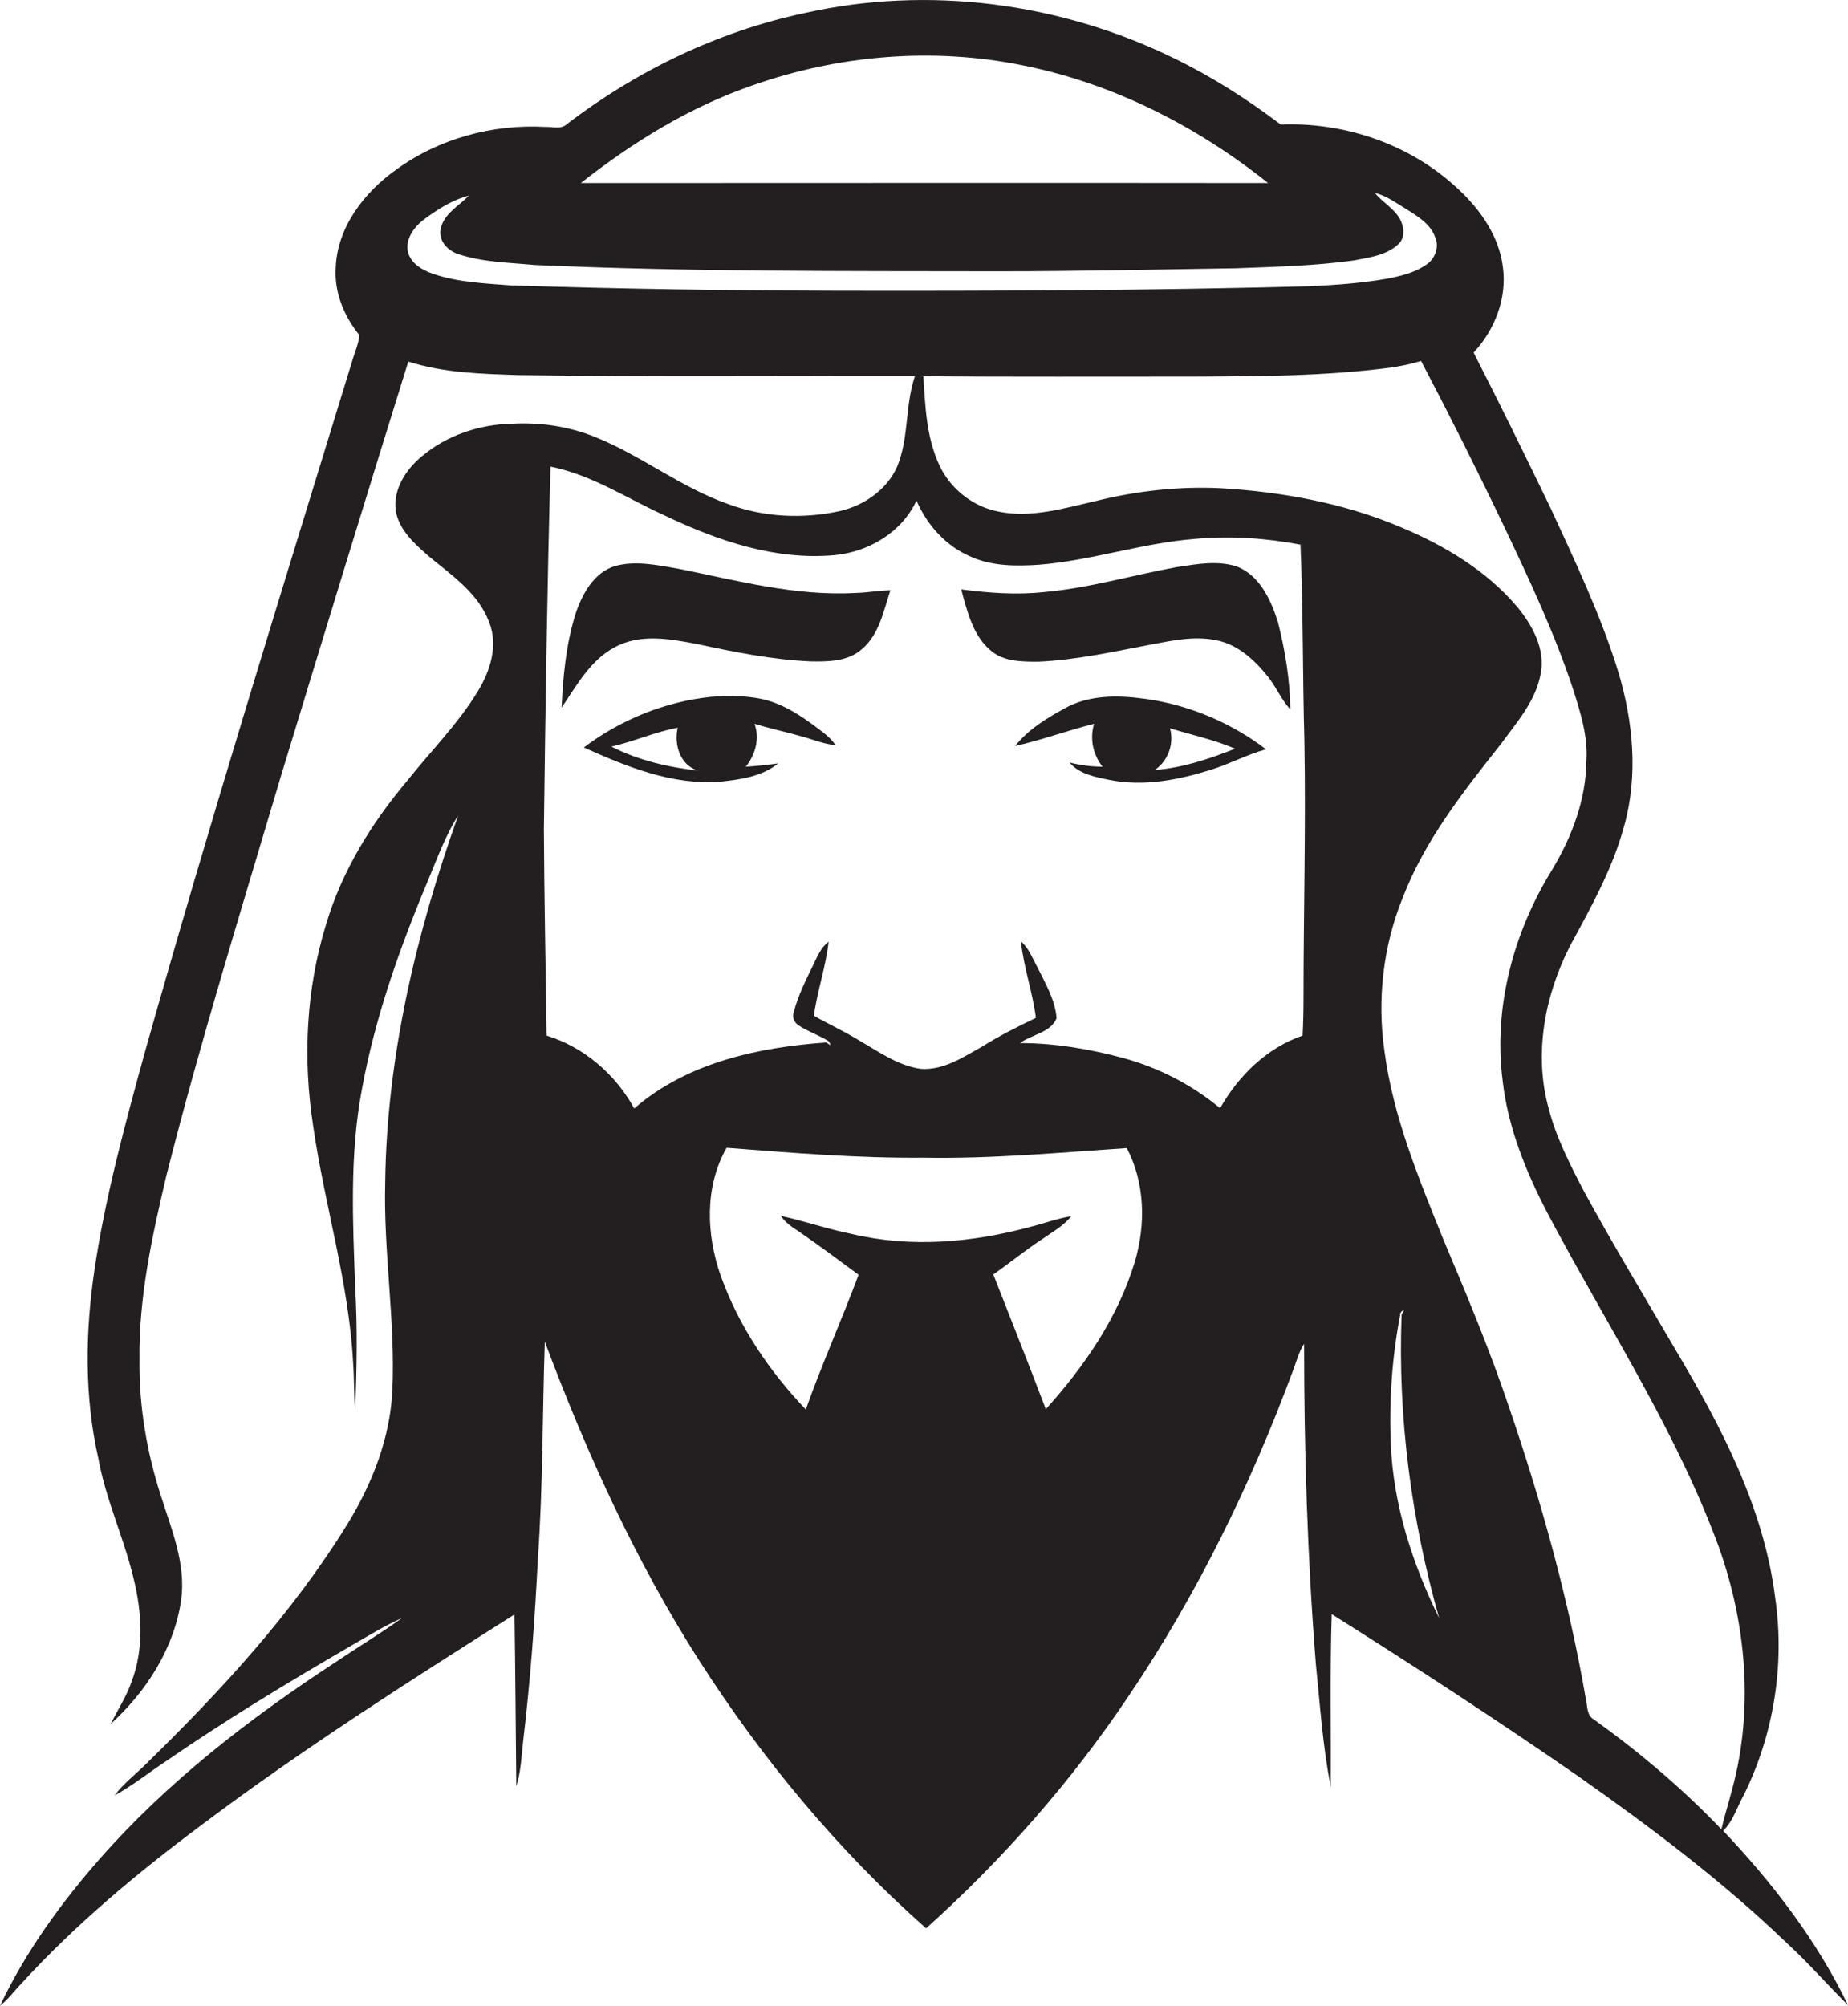 <?xml version="1.0" encoding="utf-8"?>
<!-- Generator: Adobe Illustrator 19.2.0, SVG Export Plug-In . SVG Version: 6.00 Build 0)  -->
<svg version="1.1" id="Layer_1" xmlns="http://www.w3.org/2000/svg" xmlns:xlink="http://www.w3.org/1999/xlink" x="0px" y="0px"
	 viewBox="0 0 616 668.4" enable-background="new 0 0 616 668.4" xml:space="preserve">
<g>
	<path fill="#231F20" d="M574.4,610.1c3.3-3.2,4.6-7.9,6.8-11.8c10.1-20.3,13.8-43.7,10.5-66.1c-3.8-29.8-18-56.9-33.2-82.4
		c-10.2-17.5-20.7-34.8-30.4-52.6c-4.7-9-9.4-18.1-11.9-27.9c-5-18-1.3-37.5,7.1-54c7-12.9,14.3-25.9,18.1-40.1
		c4.7-16.8,3-34.8-2-51.4c-5.8-18.8-14.3-36.6-22.5-54.4c-8.4-17.4-16.9-34.7-25.7-51.9c7-7.5,11.1-17.9,9.8-28.2
		c-1.3-11.5-8.8-21.2-17.4-28.5c-15.5-13.4-36.3-20.1-56.7-19.3c-11.2-8.5-23.2-16.1-35.8-22.2C353.2,0.8,309.1-4.9,268,4.4
		c-28.7,6.1-55.8,19.2-79.1,37c-1.9,1.8-4.7,0.8-7,0.9c-17.5-1-35.5,3.8-49.8,14.2c-10.7,7.6-19.7,19.2-20.2,32.8
		c-0.5,8.2,2.8,16.1,7.9,22.4c-0.3,3-1.6,5.8-2.4,8.6c-23.6,76.9-47.5,153.6-69.3,231c-6.5,23.7-13,47.5-16.6,71.8
		c-3.1,20.9-3.4,42.4,1.3,63c2.5,13.8,8.6,26.6,11.8,40.2c2.7,11.1,3.4,23.1-0.7,34c-1.7,5-4.7,9.5-7,14.2
		c11.9-10.8,21.2-25.3,23.5-41.4c1.6-12-3.2-23.4-6.8-34.7c-4.7-14.6-7.3-29.9-7.1-45.3c-0.3-20.7,4.2-41.1,8.9-61.1
		c11.4-45,25.2-89.4,38.4-133.9c14-45.9,28-91.8,42.3-137.6c11.9,3.8,24.5,4.1,36.8,4.5c44,0.6,88.1,0.2,132.1,0.3
		c-3.2,9.3-2.1,19.3-5.3,28.5c-2.9,8.6-11.1,14.5-19.7,16.5c-12.3,2.7-25.4,2.1-37.2-2.3c-15.8-5.5-29-16.2-44.5-22.4
		c-8.7-3.5-18.1-4.9-27.5-4.4c-10.9,0.2-21.8,3.8-30.1,10.8c-5.3,4.3-9.7,11-8.8,18.1c1.1,6.7,6.5,11.3,11.3,15.5
		c7.5,6.2,16.2,12.1,19.8,21.6c3.2,7.8,0.4,16.5-3.8,23.3c-6.6,10.8-15.6,19.8-23.4,29.6c-11.9,14.1-21.8,30.1-27.1,47.9
		c-6.7,21.7-7.8,44.9-4.3,67.3c3.8,26.4,11.9,52.1,13.3,78.8c0.4,5.4,0.2,10.8,0.7,16.1c0.5-13.7,0.8-27.4,0-41.1
		c-0.8-22-1.9-44.2,2.2-65.9c4.4-24.2,12.7-47.5,22.2-70.1c3-7.2,5.7-14.7,9.9-21.3c-14,39.3-23.8,80.5-24.3,122.3
		c-0.6,23.1,3.4,46,2.4,69c-0.7,16-6.7,31.3-15,44.8c-18.3,29.7-42.2,55.6-67.1,79.9c-3.5,3.5-7.5,6.5-10.5,10.5
		c6.1-3.3,11.5-7.7,17.3-11.5c19.7-13.6,40.3-26,60.9-38c5.8-3.3,11.5-6.9,17.6-9.6c-7.2,5.2-14.9,9.8-22.3,14.8
		c-28.6,18.7-55.9,39.8-78.5,65.5C20.2,634.3,8.5,650.5,0,668.4c2.8-2.2,4.9-5.1,7.4-7.7c17.9-19.5,38.4-36.6,59.6-52.4
		c33.6-25.3,69-47.8,104.5-70.3c0.3,19.1,0.4,38.1,0.6,57.2c1.6-4.9,1.7-10.1,2.3-15.1c2.4-20.2,3.9-40.5,4.9-60.9
		c1.7-24,1.5-48.1,2.3-72.1c13.8,36.8,30.1,72.8,51.3,106c21.1,33,46.4,63.5,75.8,89.5c25.5-22.9,48.4-48.9,67.5-77.4
		c22.7-33.6,40.6-70.2,54.7-108.2c1.2-3.1,2-6.4,3.8-9.2c0,35.5,1.1,71.1,3.9,106.5c1.4,13.7,2.3,27.6,5,41.2
		c0.1-19.2-0.3-38.4,0.3-57.6c27.8,17.5,55.3,35.4,82.3,54.1c24.3,17.1,48.1,35,69.5,55.6c7.1,6.5,13.4,13.8,20.3,20.6
		C605.6,646.6,590.8,627.4,574.4,610.1z M251,28.4c28.7-10.1,60.1-12.7,90-6.6c30,6,57.9,20.2,81.7,39.2c-76.4-0.1-152.8,0-229.1,0
		C210.9,47.4,230,35.6,251,28.4z M279,96.9c-36.3-0.1-72.6-0.6-108.9-1.8c-8.7-0.7-17.6-1-25.9-3.9c-3.4-1.2-6.9-3.2-8.1-6.8
		c-1.3-4.5,1.9-8.8,5.4-11.4c4.5-3.3,9.3-6.4,14.8-7.8c-3.3,3.4-8.3,6-9.4,11c-0.9,4.1,2.5,7.5,6.2,8.6c8.1,2.6,16.7,2.7,25,3.5
		c51.6,2.3,103.3,2,155,2.1c26.3,0,52.6-0.6,79-1c13-0.5,26.1-0.8,39.1-2.6c5.2-1,11-1.7,15-5.5c2.3-2.2,1.8-5.9,0.4-8.4
		c-2-3.5-5.8-5.5-8.3-8.6c3.9,0.9,7.1,3.4,10.5,5.4c3.8,2.4,8.1,5,9.6,9.4c1.4,3.1,0,7-2.7,8.9c-4,2.9-8.8,4-13.5,4.9
		c-8.6,1.5-17.3,2.1-26,2.5C383.7,96.8,331.3,97,279,96.9z M378.3,420.4c-5.6,18.6-16.8,34.9-29.7,49.2c-5.7-15-11.6-29.9-17.5-44.9
		c5.6-3.9,10.8-8.2,16.5-11.9c3.3-2.3,6.9-4.3,9.5-7.5c-4.6,0.7-9,2.4-13.5,3.5c-19.4,5.3-40,7.1-59.7,2.4c-8-1.6-15.7-4.3-23.6-6
		c1.4,2.1,3.5,3.6,5.7,5c6.9,4.7,13.5,9.7,20.2,14.6c-5.6,15-12.2,29.7-17.6,44.9c-12.2-12.8-22.3-27.7-28.3-44.4
		c-4.9-13.8-5.5-29.8,1.9-42.8c21.9,1.7,43.8,3.5,65.8,3.3c22.6,0.4,45.1-1.7,67.6-3.2C381.6,394,382,407.9,378.3,420.4z
		 M434.5,333.2c0,4-0.1,8-0.3,11.9c-11.9,4.1-21.4,13.4-27.5,24.2c-9.4-7.8-20.5-13.5-32.2-16.7c-11.2-3-22.8-5-34.5-5
		c3.9-2.9,10.2-3.4,12.2-8.3c-0.5-6.1-3.7-11.5-6.3-16.8c-1.7-3-2.9-6.5-5.6-8.8c0.9,8.6,3.9,16.9,5,25.5c-6,2.9-12.1,5.9-17.8,9.5
		c-6.3,3.5-12.9,8-20.5,7.5c-7.5-1-13.9-5.6-20.3-9.3c-5-3.1-10.3-5.5-15.4-8.4c1.1-8.3,4-16.3,4.9-24.7c-2.5,1.9-3.7,4.8-5,7.5
		c-2.5,5.2-5.2,10.4-6.6,16c-0.7,1.8,0.3,3.7,1.9,4.6c3,1.9,6.5,3.1,9.6,5c0.4,0.4,0.6,0.9,0.7,1.4l-1.4-0.9
		c-22.6,1.6-46.4,6.7-64,22c-6.2-11.4-16.8-20.5-29.2-24.3c-0.3-23-0.8-45.9-0.9-68.9c0.5-40.2,1.1-80.5,2.2-120.7
		c13.7,2.7,25.5,10.6,38.1,16.3c17.6,8.4,36.9,15,56.6,13.2c11.4-1.1,22.4-7.6,27.3-18.2c3.5,8.2,9.9,15.3,18.3,18.8
		c7,3.1,14.9,3.1,22.5,2.6c17.5-1.4,34.3-7.2,51.9-8.6c11.8-1.1,23.7-0.3,35.3,1.9c0.9,21.9,0.7,43.8,1.3,65.7
		C435.3,275.9,434.5,304.5,434.5,333.2z M463.6,481.2c-0.6-14.3,0.4-28.8,3.1-42.9c-0.1-0.9,0.6-1.5,1.3-1.7l-0.8,1.5
		c-1.3,34.1,3.2,68.3,12.5,101.1C470.8,521.1,464.4,501.4,463.6,481.2z M531.3,573c-2.5-1.4-2.1-4.5-2.7-6.9
		c-5.7-32.9-14.7-65.3-25.5-96.9c-6.4-19.1-14.2-37.7-22-56.2c-8.2-20.3-16.7-40.8-19.6-62.6c-2.5-17.2-0.5-35.1,6.1-51.3
		c7.3-19,20-35.1,32.5-50.9c5.4-7.4,11.9-14.6,13.5-23.9c1.5-8.1-2.8-15.9-7.8-22c-10.4-12.3-24.6-20.7-39.3-26.8
		c-18.8-7.9-39.2-11.6-59.5-12.8c-14.1-0.7-28.2,0.9-41.9,4.3c-10.5,2.4-21.4,5.7-32.2,3.5c-8.5-1.6-16-7.5-19.7-15.3
		c-4.4-9.3-4.8-19.7-5.4-29.8c29.8,0.2,59.5,0.1,89.3,0.1c22.2-0.1,44.4-0.1,66.5-3c3.4-0.5,6.8-1.2,10.1-2.2
		c9.5,18.1,18.7,36.4,27.5,54.8c8.5,17.9,17,35.9,23.2,54.7c2.4,7.6,4.9,15.4,4.4,23.6c-0.1,13-4.8,25.4-11.4,36.4
		c-12.9,20.8-19.7,46-16.5,70.5c1.8,15.6,7.8,30.3,15,44.1c18.6,35.2,40.6,68.8,55.1,106c10.8,27.2,14.1,57.8,6.3,86.2
		c-1.1,4.3-2.5,8.6-3.5,13C560.8,596,546.5,583.9,531.3,573z"/>
	<path fill="#231F20" d="M226.5,189.6c-7-1.2-14.4-2.9-21.4-1c-7.1,2.1-11,9.3-13.2,15.8c-3.2,10.1-4.2,20.8-4.7,31.4
		c5-7.3,9.4-15.6,17.5-20c8.5-4.8,18.6-2.9,27.6-1.2c12.5,2.7,25,5.2,37.8,5.8c5.8,0.1,12.4,0.1,17.1-4c5.9-4.9,7.3-12.8,9.6-19.7
		c-3.9,0.1-7.8,0.8-11.6,0.9C265.2,198.7,245.8,193.5,226.5,189.6z"/>
	<path fill="#231F20" d="M412.6,188.9c-6.6-2.3-13.8-0.9-20.5,0.1c-14.7,2.7-29.2,7-44.1,8.3c-9.2,1-18.5,0.3-27.6-0.9
		c2,7.3,3.9,15.6,10.1,20.6c4.3,3.5,10.3,3.5,15.6,3.5c12.9-0.6,25.4-3.4,38-5.8c6.9-1.3,14-2.8,21.1-1.4
		c7.1,1.3,12.8,6.4,17.2,11.9c2.9,3.5,4.6,7.8,7.7,11.2c-0.1-9.8-1.7-19.5-4.1-29C423.7,200,420,192,412.6,188.9z"/>
	<path fill="#231F20" d="M271.5,241.9c-4.6-3.4-9.5-6.6-15-8.3c-6.3-1.9-12.9-1.8-19.4-1.4c-15.4,1.6-30.2,7.6-42.5,16.9
		c14.3,6.4,29.4,12.6,45.4,11.4c6.7-0.7,14-1.7,19.4-6.1c-3.6,0.5-7.2,0.9-10.8,1.1c3.2-4,4.7-9.4,2.9-14.3
		c5.2,1.6,10.5,2.7,15.7,4.2c3.8,1,7.4,2.6,11.3,2.9C276.7,245.6,274,243.8,271.5,241.9z M203.8,248.8c7.5-1.7,14.6-4.9,22.1-6.3
		c-1.3,5.6,0.8,12.6,6.8,14.3C222.8,255.7,212.8,253.4,203.8,248.8z"/>
	<path fill="#231F20" d="M354.8,236.1c-6,3.3-12.1,7-16.4,12.5c8.9-2,17.5-5.2,26.3-7.4c-1.5,4.9-0.4,10.2,2.8,14.3
		c-3.7,0-7.4-0.5-11-1.4c3.3,3.9,8.5,4.8,13.3,5.8c11.5,2.3,23.2,0,34.2-3.5c6.1-1.9,11.8-5,18-6.7c-11.8-9-26.1-15-40.9-16.9
		C372.3,231.6,362.8,231.6,354.8,236.1z M390,242.7c7.2,2.2,14.7,3.8,21.7,6.8c-8.6,3.4-17.5,6.4-26.8,7.1
		C389.4,253.6,391.4,247.9,390,242.7z"/>
</g>
</svg>
